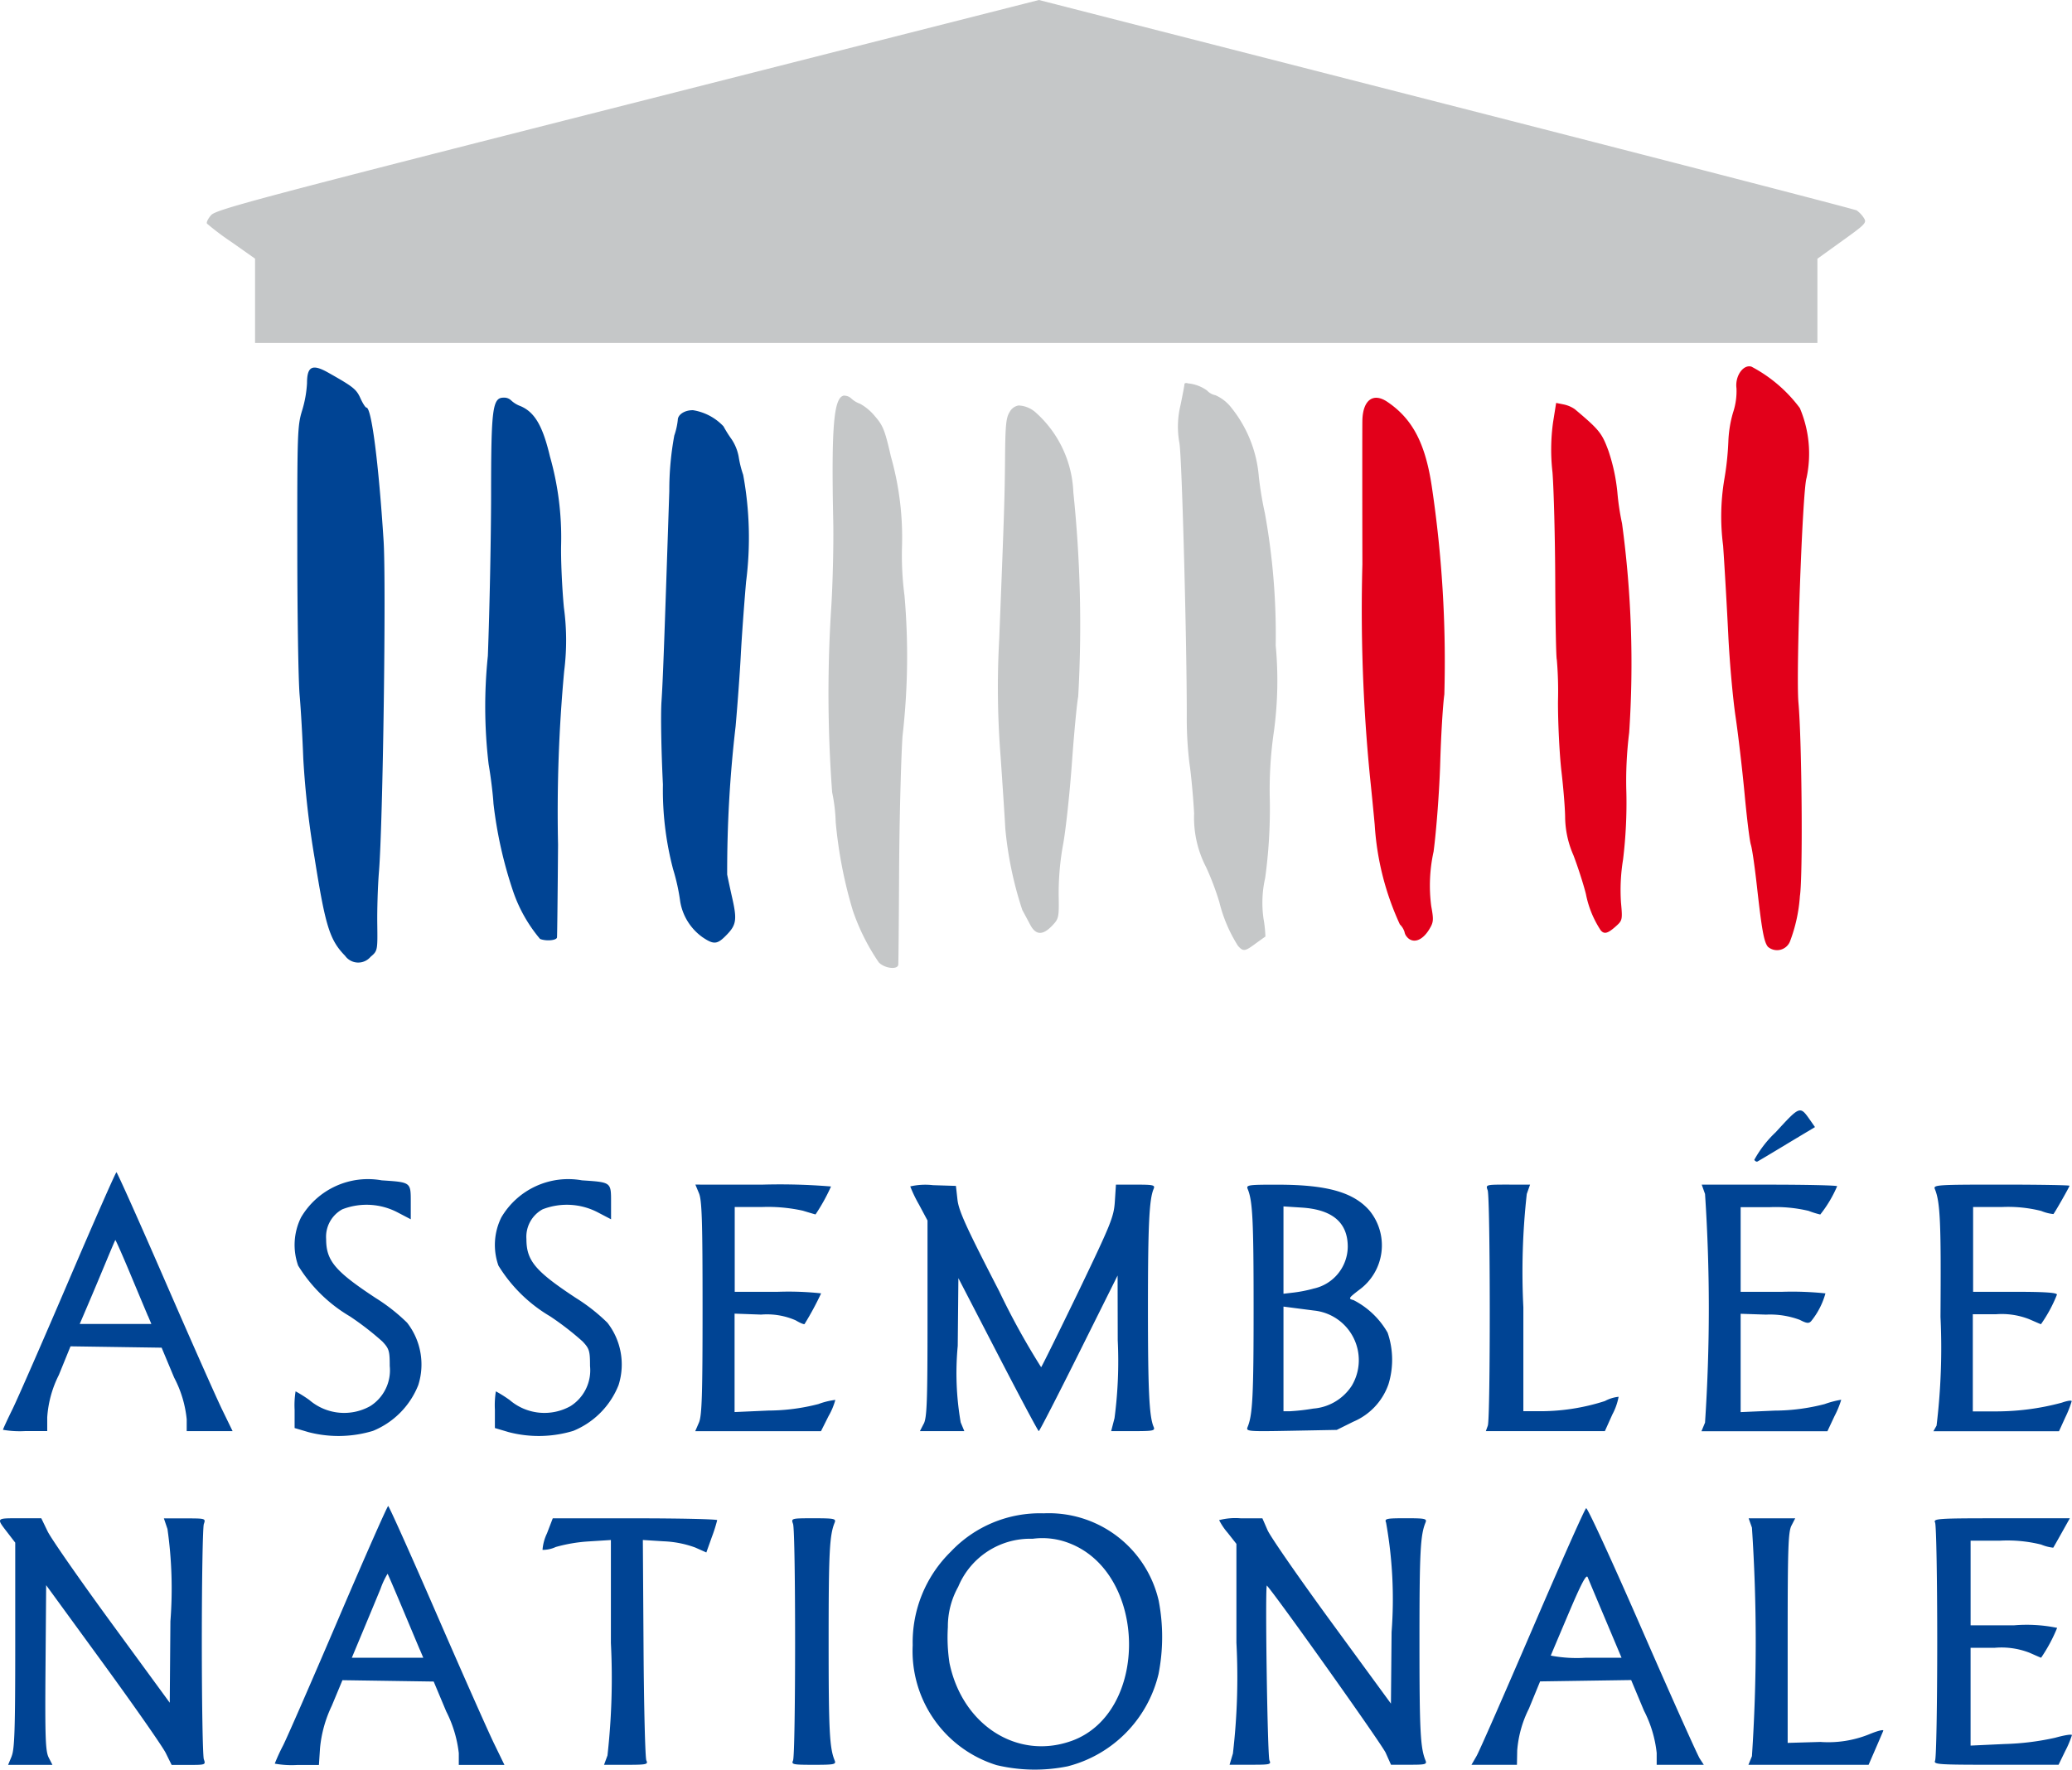 <svg xmlns="http://www.w3.org/2000/svg" width="88.969" height="75.998" viewBox="0 0 88.969 75.998">
  <g id="Logo_AN_Menu_Desktop" transform="translate(0 0)">
    <path id="path2392" d="M42.79,504.827a5.128,5.128,0,0,1-3.6-5.145,5.447,5.447,0,0,1,1.634-4.019,5.262,5.262,0,0,1,3.989-1.649,4.841,4.841,0,0,1,4.941,3.757,8.255,8.255,0,0,1-.008,3.145,5.384,5.384,0,0,1-3.907,3.964A7.086,7.086,0,0,1,42.79,504.827ZM46,503.792c3.358-1.194,3.285-7.214-.1-8.5a3.16,3.16,0,0,0-1.561-.185,3.345,3.345,0,0,0-3.194,2.06A3.5,3.5,0,0,0,40.7,498.9a7.307,7.307,0,0,0,.069,1.537c.55,2.668,2.908,4.18,5.229,3.355Zm-45.5.651c.126-.3.154-1.17.154-4.77v-4.4l-.3-.39c-.526-.682-.545-.657.482-.657h.937l.271.561c.149.309,1.39,2.091,2.758,3.961l2.487,3.4.028-3.5a18.153,18.153,0,0,0-.126-3.961l-.154-.456h.9c.891,0,.9,0,.816.241-.048.132-.087,2.406-.087,5.053s.039,4.921.087,5.053c.085.235.069.241-.65.241H7.37l-.252-.51c-.139-.28-1.351-2.017-2.694-3.859L1.982,497.1l-.028,3.54c-.024,3.016,0,3.587.135,3.859l.163.318H.348l.154-.371Zm11.3.315a8.169,8.169,0,0,1,.356-.775c.2-.4,1.277-2.873,2.4-5.5s2.076-4.785,2.112-4.783.969,2.083,2.074,4.625,2.214,5.044,2.464,5.559l.455.936H19.7l0-.508a5.247,5.247,0,0,0-.54-1.791l-.538-1.283-1.959-.029-1.959-.029-.458,1.1a5.366,5.366,0,0,0-.505,1.82l-.047.722h-.943a4.037,4.037,0,0,1-.943-.056Zm6.225-4.89-.751-1.789c-.333-.793-.617-1.454-.632-1.47a3.379,3.379,0,0,0-.3.64c-.151.367-.491,1.185-.755,1.817l-.48,1.15h3.068l-.147-.348Zm8.059,4.545a29.861,29.861,0,0,0,.147-4.827l0-4.426-.929.059a6.727,6.727,0,0,0-1.439.241,1.305,1.305,0,0,1-.568.123,1.98,1.98,0,0,1,.191-.707l.249-.648h3.53c1.941,0,3.53.036,3.53.08a6.6,6.6,0,0,1-.233.734l-.233.653-.475-.212a4.461,4.461,0,0,0-1.363-.268l-.888-.056.03,4.64c.016,2.552.071,4.725.121,4.828.083.171.009.187-.863.187h-.954Zm7.968.214c.116-.239.12-9.838,0-10.16-.086-.238-.078-.241.887-.241.886,0,.967.017.9.187-.222.541-.259,1.283-.259,5.107s.038,4.565.259,5.107c.07.17-.011.187-.9.187S33.97,504.8,34.054,504.628Zm18.889-.311a28.232,28.232,0,0,0,.149-4.744v-4.246l-.37-.47a2.711,2.711,0,0,1-.372-.55,2.757,2.757,0,0,1,.928-.078l.929,0,.222.509c.122.28,1.364,2.071,2.76,3.979l2.538,3.47.028-3.074a18.657,18.657,0,0,0-.237-4.7c-.072-.17.005-.187.845-.187s.918.017.848.187c-.222.541-.259,1.283-.259,5.107s.038,4.565.259,5.107c.069.168,0,.187-.7.185l-.781,0L59.5,504.3c-.158-.358-4.574-6.575-5.1-7.183-.086-.1.022,7.328.108,7.507s.012.187-.812.187h-.9l.149-.5Zm10.455.13c.119-.2,1.2-2.671,2.411-5.486s2.241-5.14,2.3-5.166,1.136,2.321,2.4,5.217,2.381,5.386,2.477,5.534l.175.269H71.136l0-.508a5.152,5.152,0,0,0-.547-1.82l-.549-1.312-1.955.029-1.955.029-.483,1.176a4.813,4.813,0,0,0-.5,1.791l-.012.615H63.183Zm5.544-5.861c-.38-.9-.725-1.72-.767-1.828-.056-.144-.274.269-.813,1.539-.405.955-.753,1.777-.772,1.828a5.983,5.983,0,0,0,1.5.092h1.539Zm6.286,5.858a74.212,74.212,0,0,0,0-9.815l-.142-.4h2l-.162.315c-.138.268-.162.992-.162,4.823v4.507l1.406-.041a4.689,4.689,0,0,0,2.078-.322c.369-.155.649-.225.621-.157s-.18.425-.34.793l-.29.668H75.075Zm7.865.184c.05-.1.091-2.4.091-5.107s-.041-5-.091-5.107c-.086-.176.085-.187,2.847-.187h2.938l-.344.615c-.189.338-.355.63-.369.649a1.862,1.862,0,0,1-.517-.134,6,6,0,0,0-1.761-.168h-1.27v3.636h1.858a6.494,6.494,0,0,1,1.858.109,6.842,6.842,0,0,1-.688,1.282c-.017,0-.24-.1-.494-.212a3.325,3.325,0,0,0-1.5-.214l-1.035,0v4.2l1.46-.068a11.258,11.258,0,0,0,2.176-.27c.394-.111.716-.161.716-.111a4.235,4.235,0,0,1-.287.681l-.287.591H85.7c-2.531,0-2.69-.011-2.605-.187ZM13.207,490.516l-.557-.165v-.788a3.723,3.723,0,0,1,.042-.788,5.663,5.663,0,0,1,.591.372,2.291,2.291,0,0,0,2.62.259,1.821,1.821,0,0,0,.832-1.72c0-.648-.029-.746-.318-1.053a12.406,12.406,0,0,0-1.393-1.078,6.441,6.441,0,0,1-2.222-2.18,2.663,2.663,0,0,1,.124-2.069,3.332,3.332,0,0,1,3.462-1.593c1.262.084,1.25.074,1.25.941v.732l-.551-.288a2.874,2.874,0,0,0-2.389-.14,1.344,1.344,0,0,0-.694,1.275c0,.931.377,1.38,2.126,2.533a7.892,7.892,0,0,1,1.35,1.061,2.918,2.918,0,0,1,.48,2.68,3.527,3.527,0,0,1-1.945,1.966,5.11,5.11,0,0,1-2.809.044Zm8.6,0-.557-.165v-.788a3.722,3.722,0,0,1,.042-.788,5.663,5.663,0,0,1,.591.372,2.291,2.291,0,0,0,2.62.259,1.821,1.821,0,0,0,.832-1.72c0-.648-.029-.746-.318-1.053a12.406,12.406,0,0,0-1.393-1.078,6.441,6.441,0,0,1-2.222-2.18,2.663,2.663,0,0,1,.124-2.069,3.332,3.332,0,0,1,3.462-1.593c1.262.084,1.25.074,1.25.941v.732l-.551-.288a2.874,2.874,0,0,0-2.389-.14,1.344,1.344,0,0,0-.694,1.275c0,.931.377,1.38,2.126,2.533a7.892,7.892,0,0,1,1.35,1.061,2.918,2.918,0,0,1,.48,2.68,3.527,3.527,0,0,1-1.945,1.966,5.11,5.11,0,0,1-2.809.044Zm-21.68-.087c0-.031.183-.428.406-.882s1.307-2.932,2.408-5.505S4.968,479.363,5,479.365s.964,2.083,2.069,4.625,2.214,5.044,2.464,5.559l.455.936H8.017l0-.508a4.86,4.86,0,0,0-.539-1.791L6.94,486.9l-1.956-.029-1.956-.029-.5,1.228a4.717,4.717,0,0,0-.5,1.82v.592H1.08a4.159,4.159,0,0,1-.955-.056Zm6.225-4.89c-.081-.191-.424-1.009-.762-1.818s-.626-1.459-.639-1.444-.192.436-.4.936S4.007,484.518,3.8,485l-.377.882H6.5l-.147-.348Zm23.661,4.575c.126-.3.154-1.19.154-4.923s-.028-4.619-.154-4.923l-.154-.371H32.77a26.685,26.685,0,0,1,2.913.08,8.047,8.047,0,0,1-.665,1.2c-.013,0-.259-.073-.545-.16a6.93,6.93,0,0,0-1.725-.159h-1.2V484.5H33.4a12.969,12.969,0,0,1,1.858.067,13.048,13.048,0,0,1-.711,1.317c-.021.026-.193-.045-.381-.158a3.071,3.071,0,0,0-1.483-.247l-1.141-.041v4.227L33,489.6a8.664,8.664,0,0,0,2.145-.28,3.125,3.125,0,0,1,.723-.177,2.9,2.9,0,0,1-.289.691l-.327.652h-5.4Zm9.651.055c.137-.267.162-.961.162-4.523v-4.208l-.369-.69a5.785,5.785,0,0,1-.372-.774,2.9,2.9,0,0,1,.979-.053l.982.031.066.588c.054.484.373,1.184,1.793,3.937a31.691,31.691,0,0,0,1.8,3.262c.042-.048.76-1.506,1.6-3.242,1.4-2.919,1.522-3.209,1.565-3.877l.047-.722h.849c.768,0,.841.018.768.187-.189.44-.243,1.58-.243,5.106s.054,4.667.243,5.106c.073.17-.005.187-.871.187h-.951l.144-.558a18.677,18.677,0,0,0,.138-3.342l-.006-2.784-1.665,3.342c-.916,1.838-1.689,3.342-1.719,3.342s-.818-1.479-1.752-3.285l-1.7-3.285-.028,2.91a12.374,12.374,0,0,0,.127,3.285l.156.375H39.5l.162-.316Zm13.906.139c.216-.523.258-1.351.258-5.117,0-3.747-.042-4.6-.254-5.106-.072-.173.028-.187,1.287-.185,2.117,0,3.257.324,3.943,1.112a2.361,2.361,0,0,1-.444,3.406c-.461.355-.475.38-.241.439a3.546,3.546,0,0,1,1.464,1.4,3.584,3.584,0,0,1,.037,2.21,2.717,2.717,0,0,1-1.511,1.612l-.71.352-1.955.037c-1.868.036-1.951.028-1.873-.16Zm2.815-.792a2.169,2.169,0,0,0,1.659-.983,2.143,2.143,0,0,0-1.623-3.228l-.859-.111-.451-.059v4.494H55.4a8.9,8.9,0,0,0,.982-.112Zm0-5.15a1.856,1.856,0,0,0,1.486-1.8c0-1.039-.657-1.6-1.982-1.683l-.778-.05v3.751l.451-.053a5.913,5.913,0,0,0,.823-.163Zm7.5,5.878c.115-.32.109-9.8-.007-10.106-.089-.238-.082-.241.865-.241H65.7l-.142.4a30.253,30.253,0,0,0-.147,4.866l0,4.465h.61a9.047,9.047,0,0,0,2.89-.436,1.582,1.582,0,0,1,.59-.183,2.633,2.633,0,0,1-.27.763l-.32.712H63.8l.087-.241Zm9.327-.13a74.212,74.212,0,0,0,0-9.815l-.142-.4h2.907c1.6,0,2.907.03,2.907.067a5.279,5.279,0,0,1-.724,1.215,3.734,3.734,0,0,1-.5-.156,6.1,6.1,0,0,0-1.672-.159l-1.247,0V484.5h1.787a13.715,13.715,0,0,1,1.854.068,3.274,3.274,0,0,1-.612,1.191c-.1.109-.194.1-.487-.053a3.661,3.661,0,0,0-1.454-.226l-1.088-.036v4.223l1.46-.064a8.666,8.666,0,0,0,2.145-.28,4.056,4.056,0,0,1,.714-.187,3.885,3.885,0,0,1-.283.691l-.311.662H73.058l.154-.371Zm9.942.13a27.829,27.829,0,0,0,.168-4.667c.029-4.047-.01-4.929-.243-5.493-.073-.176.1-.187,2.853-.187,1.612,0,2.93.022,2.93.049,0,.046-.623,1.142-.691,1.216a1.851,1.851,0,0,1-.523-.134,5.827,5.827,0,0,0-1.708-.168H84.723V484.5h1.8c1.269,0,1.8.036,1.8.121a6.113,6.113,0,0,1-.686,1.27c-.019,0-.242-.1-.5-.212a3.225,3.225,0,0,0-1.445-.214l-.982,0v4.171h.895a10.816,10.816,0,0,0,2.931-.376c.231-.082.42-.109.42-.06a4.571,4.571,0,0,1-.273.69l-.273.6H83.017l.136-.241ZM75.33,478.828a4.771,4.771,0,0,1,.912-1.177c1.054-1.148,1.045-1.145,1.482-.525l.209.3-1.2.72c-.658.4-1.228.737-1.268.758s-.1-.011-.14-.071Z" transform="translate(0 -429.022)" fill="#004494"/>
    <path id="rect2384" d="M49.233,3.783,66.717,8.257c9.615,2.461,17.548,4.513,17.63,4.562a1.192,1.192,0,0,1,.3.314c.141.214.1.263-.919.993l-1.068.769v3.616H15.575V14.891l-1-.705a11.472,11.472,0,0,1-1.065-.8c-.033-.054.05-.22.182-.368.215-.24,2.112-.744,17.892-4.752Zm6.375,16.462a1.661,1.661,0,0,1,.846.311.665.665,0,0,0,.358.2,1.766,1.766,0,0,1,.617.455,5.418,5.418,0,0,1,1.247,3.051,15.614,15.614,0,0,0,.262,1.574A29.232,29.232,0,0,1,59.4,31.5a16.207,16.207,0,0,1-.076,3.689,17.253,17.253,0,0,0-.176,2.994,21.881,21.881,0,0,1-.2,3.305,4.817,4.817,0,0,0-.07,1.755,5.264,5.264,0,0,1,.08.762c-.016.008-.206.145-.421.3-.461.342-.53.352-.756.1a6.31,6.31,0,0,1-.8-1.875,11.666,11.666,0,0,0-.567-1.5,4.622,4.622,0,0,1-.517-2.319c-.041-.735-.132-1.7-.2-2.139a16.086,16.086,0,0,1-.116-1.978c.01-2.906-.2-10.991-.312-11.764a3.92,3.92,0,0,1,.046-1.658c.091-.441.166-.839.166-.886s.048-.055.123-.053Zm-14.718.531a.434.434,0,0,1,.285.12,1.1,1.1,0,0,0,.378.227,2.169,2.169,0,0,1,.634.531c.353.4.436.618.69,1.734a12.738,12.738,0,0,1,.478,3.833,13.341,13.341,0,0,0,.106,2.142,30.005,30.005,0,0,1-.086,6.042c-.071,1.147-.136,3.794-.146,5.882s-.026,3.857-.036,3.93c-.032.225-.6.153-.839-.107a9.19,9.19,0,0,1-1.111-2.219,19.2,19.2,0,0,1-.736-3.8,7.24,7.24,0,0,0-.153-1.283,57.458,57.458,0,0,1-.033-8.021c.063-1.059.1-2.695.08-3.636-.084-4.029.021-5.294.451-5.377a.234.234,0,0,1,.04,0Zm7.47.421a1.174,1.174,0,0,1,.746.311,4.836,4.836,0,0,1,1.605,3.419,55.124,55.124,0,0,1,.209,8.769c-.054.265-.176,1.54-.269,2.834s-.262,2.873-.378,3.509a11.681,11.681,0,0,0-.192,2.172c.018.981.006,1.027-.282,1.33-.4.418-.7.407-.935-.033-.1-.191-.256-.481-.345-.645a15.854,15.854,0,0,1-.73-3.5c-.018-.382-.11-1.764-.2-3.071a37.821,37.821,0,0,1-.06-5.08c.213-5.4.235-6.046.249-7.733.012-1.446.044-1.761.2-2.005a.531.531,0,0,1,.381-.277Z" transform="translate(-4.623 -3.783)" fill="#c5c7c8"/>
    <path id="path2399" d="M122.29,203.647c-.655-.675-.839-1.269-1.3-4.176a38.8,38.8,0,0,1-.488-4.278c-.032-.853-.1-2.08-.157-2.727s-.1-3.51-.1-6.363c-.005-4.885.007-5.226.206-5.865a4.914,4.914,0,0,0,.211-1.177c0-.725.227-.837.912-.451,1.075.606,1.207.711,1.382,1.1.1.221.215.4.257.4.218,0,.523,2.372.737,5.718.115,1.8-.028,12.152-.2,14.227-.048.588-.08,1.591-.071,2.228.015,1.152.014,1.159-.29,1.417a.693.693,0,0,1-1.1-.057Zm15.329-.809a2.358,2.358,0,0,1-.931-1.505,8.747,8.747,0,0,0-.308-1.4,13.369,13.369,0,0,1-.436-3.636c-.07-1.4-.1-3.007-.061-3.566.06-.911.111-2.268.335-9.037a12.994,12.994,0,0,1,.214-2.383,3.019,3.019,0,0,0,.15-.665c0-.237.3-.43.656-.423a2.292,2.292,0,0,1,1.307.693,5.313,5.313,0,0,0,.352.56,2.009,2.009,0,0,1,.3.746,4.519,4.519,0,0,0,.193.776,14.891,14.891,0,0,1,.124,4.6c-.089,1.029-.191,2.449-.227,3.155s-.136,2.077-.222,3.048a53.723,53.723,0,0,0-.362,6.364c.047.235.146.692.219,1.015.206.911.173,1.145-.224,1.557C138.276,203.178,138.134,203.191,137.619,202.839Zm-6.951.092a6.346,6.346,0,0,1-1.141-2,18.224,18.224,0,0,1-.859-3.815c-.021-.382-.114-1.143-.208-1.689a21.05,21.05,0,0,1-.033-4.652c.076-2.012.138-5.149.139-6.973,0-3.649.063-4.117.534-4.117a.426.426,0,0,1,.317.109,1.185,1.185,0,0,0,.411.254c.607.256.954.847,1.262,2.151a12.732,12.732,0,0,1,.483,3.792c-.016.62.037,1.839.119,2.708a10.437,10.437,0,0,1,.012,2.727,65.891,65.891,0,0,0-.263,7.456c-.016,2.117-.036,3.91-.045,3.984-.016.13-.47.17-.73.064Z" transform="translate(-107.479 -162.606)" fill="#004494"/>
    <path id="path2397" d="M568.509,202.864c-.17-.206-.262-.714-.474-2.616-.089-.792-.2-1.586-.257-1.765s-.175-1.167-.272-2.2-.271-2.521-.388-3.315-.256-2.358-.31-3.476-.153-2.85-.222-3.851a9.673,9.673,0,0,1,.05-2.847,12.582,12.582,0,0,0,.174-1.621,5.109,5.109,0,0,1,.2-1.246,2.913,2.913,0,0,0,.149-1.052c-.068-.517.288-1.032.642-.926a6.165,6.165,0,0,1,2.078,1.778,5,5,0,0,1,.288,3.005c-.174.525-.458,8.408-.347,9.646.149,1.671.194,7.508.063,8.3a6.755,6.755,0,0,1-.429,1.963A.6.6,0,0,1,568.509,202.864Zm-15.476-.4a.43.43,0,0,1-.127-.234.78.78,0,0,0-.2-.326,11.962,11.962,0,0,1-1.081-4.285c-.054-.588-.147-1.527-.206-2.085a72.992,72.992,0,0,1-.323-9.09c-.006-3.147-.006-5.938,0-6.2.025-.865.466-1.19,1.067-.786,1.077.725,1.63,1.769,1.909,3.608a50.866,50.866,0,0,1,.543,8.96c-.064.451-.143,1.775-.177,2.941s-.161,2.872-.285,3.811a6.785,6.785,0,0,0-.1,2.345c.109.593.1.688-.091,1-.287.467-.667.609-.929.345Zm8.284-.326a4.332,4.332,0,0,1-.622-1.536c-.1-.405-.341-1.156-.536-1.668a4.186,4.186,0,0,1-.357-1.6c0-.37-.072-1.266-.157-1.991s-.153-2.084-.15-3.02a16.1,16.1,0,0,0-.05-1.791c-.03-.049-.061-1.577-.068-3.4s-.061-3.909-.118-4.644a8.564,8.564,0,0,1,.026-2.159l.131-.822.317.064a1.3,1.3,0,0,1,.486.206c1.049.884,1.161,1.023,1.44,1.779a7.982,7.982,0,0,1,.386,1.788,10.7,10.7,0,0,0,.2,1.337,44.7,44.7,0,0,1,.307,8.983,16.676,16.676,0,0,0-.121,2.567,20.132,20.132,0,0,1-.142,2.887,8.125,8.125,0,0,0-.089,1.84c.069.752.063.776-.234,1.039C561.625,202.3,561.472,202.337,561.318,202.143Z" transform="translate(-492.597 -162.203)" fill="#e2001a"/>
  </g>
</svg>
